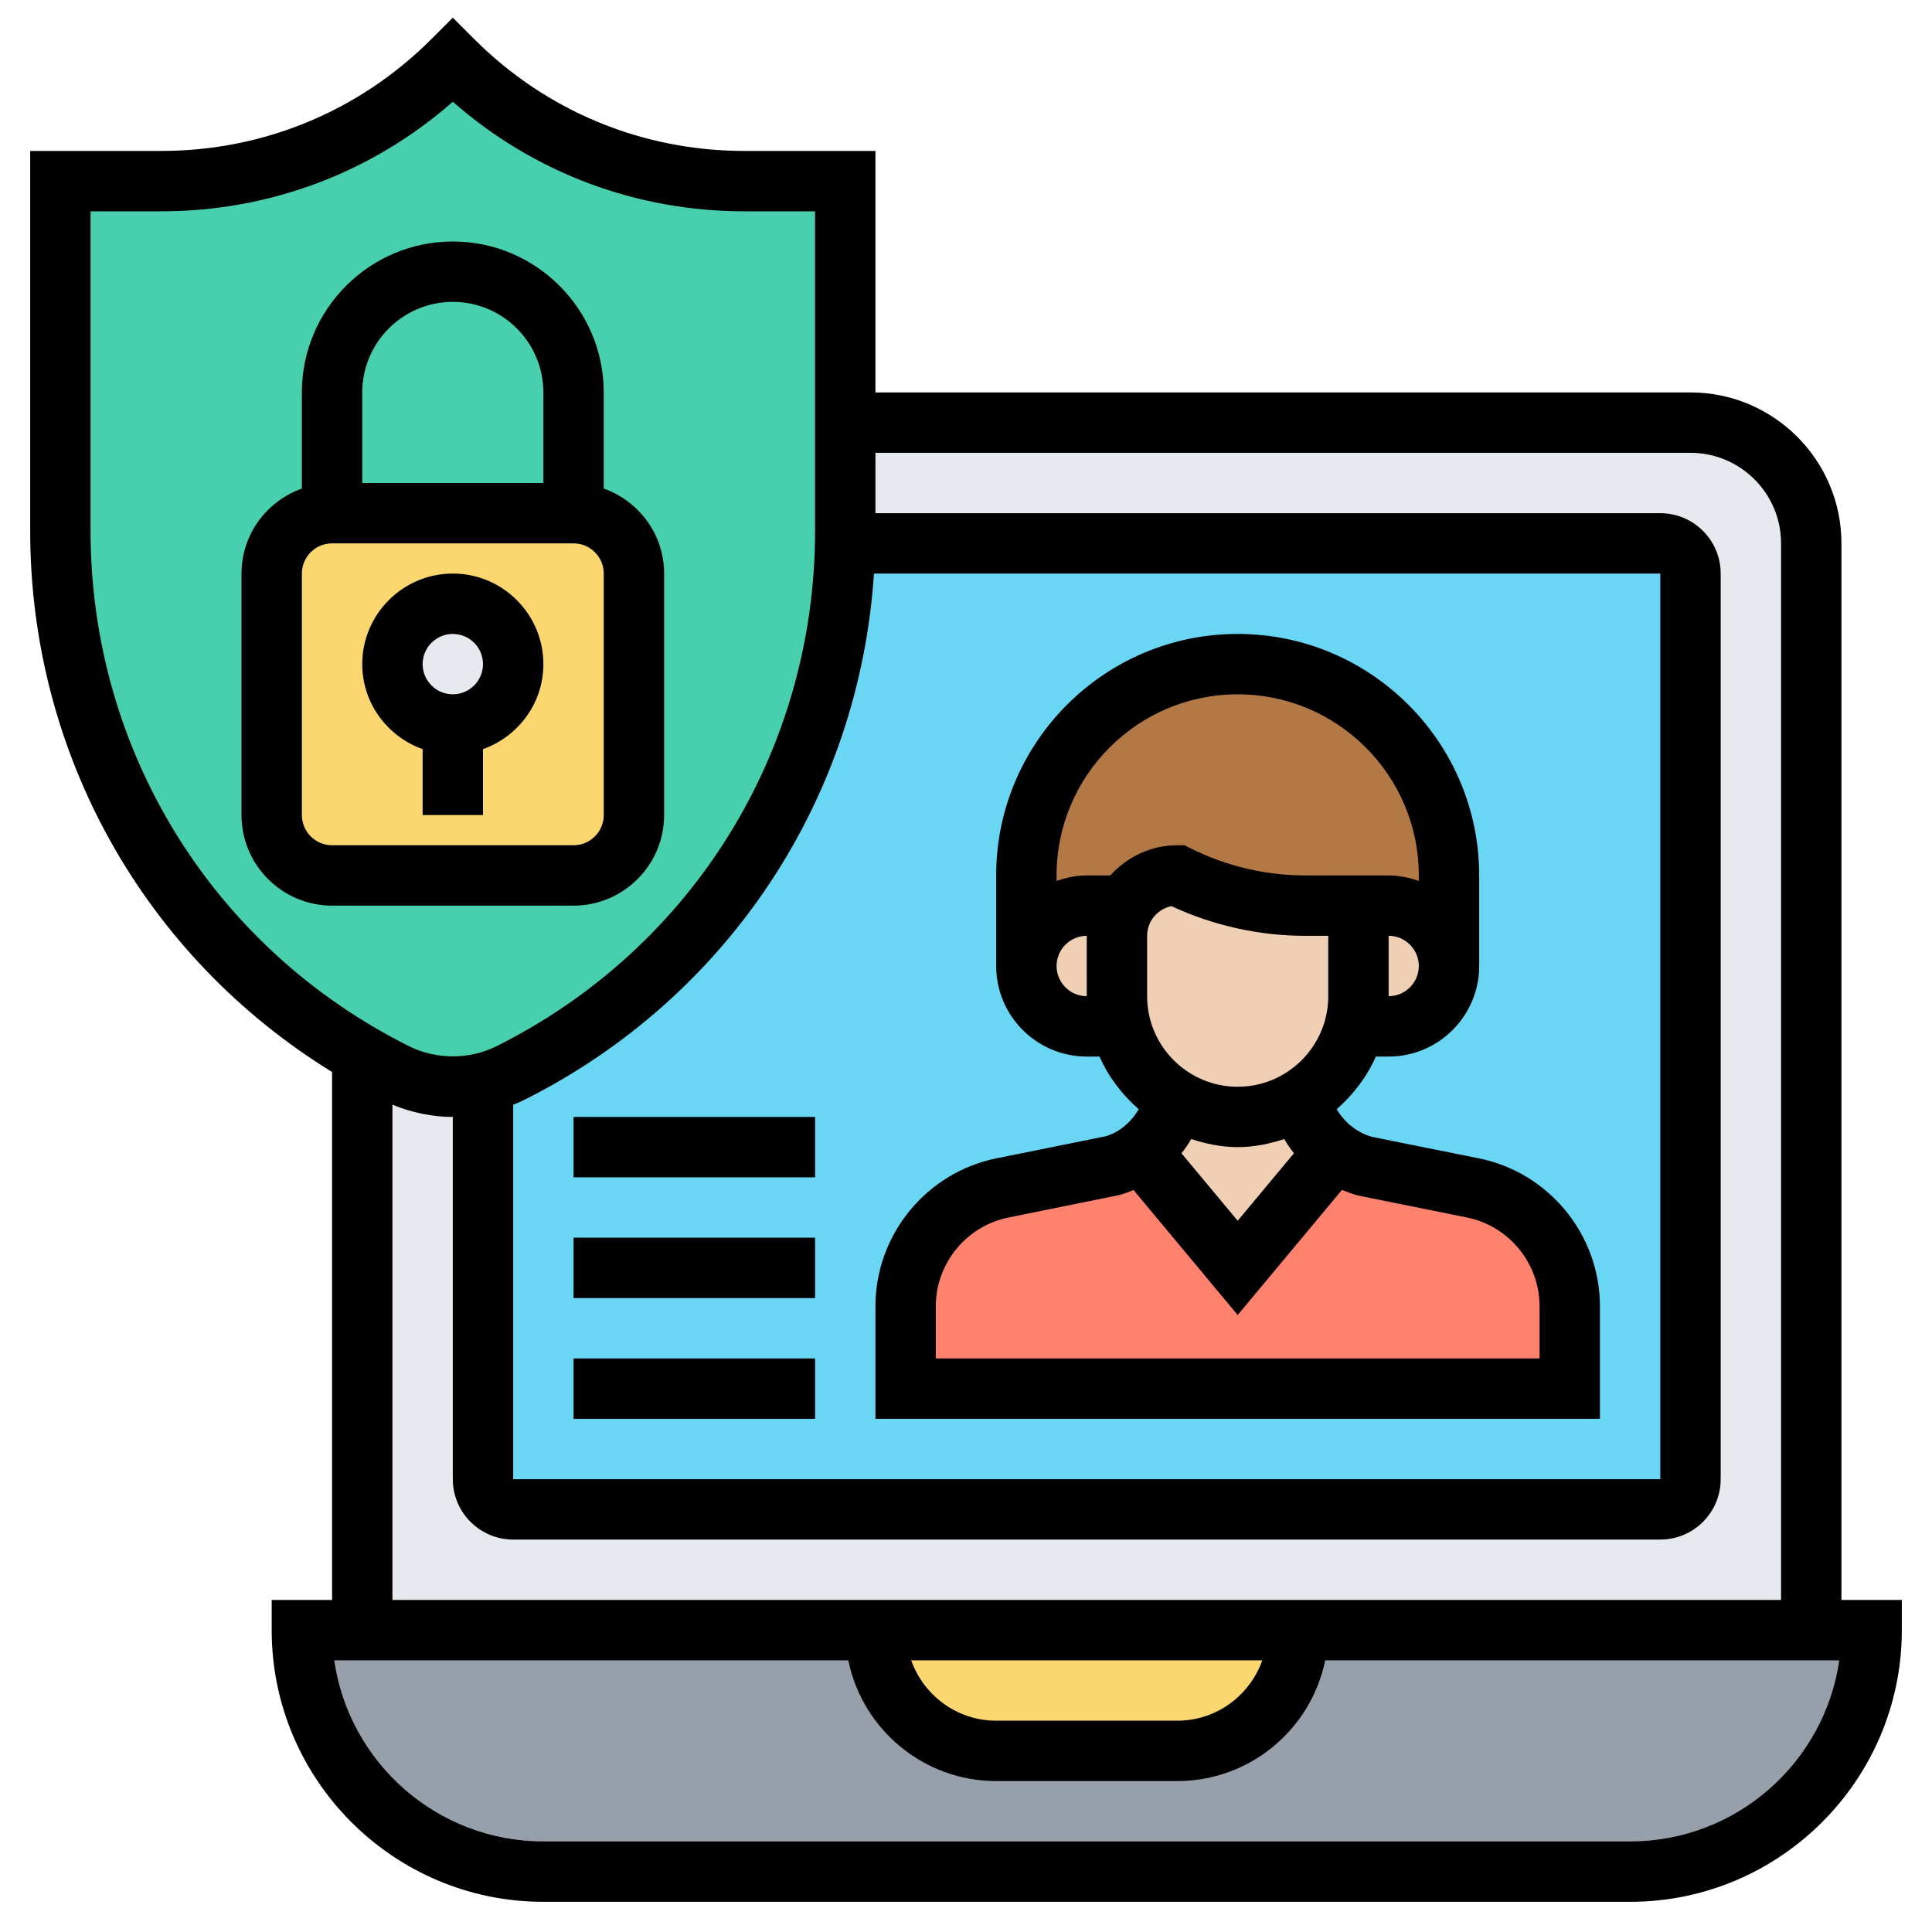 <svg xmlns="http://www.w3.org/2000/svg" width="512" viewBox="0 0 64 64" height="512" id="Layer_5"><g><g><g><path fill="#969faa" d="m60 54h-48-2c0 4.42 3.58 8 8 8h36c2.21 0 4.21-.9 5.66-2.34 1.44-1.45 2.34-3.45 2.34-5.66z"></path></g><g><path fill="#fcd770" d="m29 54h14c0 2.21-1.79 4-4 4h-6c-2.21 0-4-1.79-4-4z"></path></g><g><path fill="#e6e9ed" d="m60 18v36h-17-14-17v-19.04-.01c.36.21.73.41 1.11.6.58.3 1.23.45 1.89.45.34 0 .67-.04 1-.12v13.12c0 .55.45 1 1 1h38c.55 0 1-.45 1-1v-30c0-.55-.45-1-1-1h-27-.01c.01-.14.01-.28.01-.42v-3.58h28c2.21 0 4 1.79 4 4z"></path></g><g><path fill="#69d6f4" d="m56 19v30c0 .55-.45 1-1 1h-38c-.55 0-1-.45-1-1v-13.12c.31-.07.61-.18.89-.33 6.68-3.34 10.95-10.1 11.1-17.55h.01 27c.55 0 1 .45 1 1z"></path></g><g><path fill="#ff826e" d="m52 43.27v2.73h-22v-2.73c0-1.9 1.34-3.54 3.21-3.92l3.61-.73c.36-.1.69-.26.97-.48l3.21 3.86 3.21-3.86c.28.22.61.38.97.48l3.61.73c1.87.38 3.21 2.02 3.21 3.92z"></path></g><g><path fill="#f0d0b4" d="m44.21 38.14-3.21 3.86-3.21-3.86c.57-.42.97-1.03 1.13-1.72v-.01c.61.38 1.32.59 2.08.59s1.47-.21 2.08-.59v.01c.16.69.56 1.3 1.13 1.72z"></path></g><g><path fill="#f0d0b4" d="m47.41 30.59c.37.36.59.86.59 1.41 0 1.1-.9 2-2 2h-1.13c.09-.32.13-.65.13-1v-3h1c.55 0 1.05.22 1.41.59z"></path></g><g><path fill="#f0d0b4" d="m44.87 34c-.26 1.02-.91 1.88-1.79 2.41-.61.38-1.32.59-2.08.59s-1.47-.21-2.08-.59c-.27-.16-.52-.36-.75-.58-.49-.5-.86-1.13-1.04-1.83-.09-.32-.13-.65-.13-1v-2c0-.36.1-.71.27-1 .35-.6.99-1 1.73-1 1.32.66 2.77 1 4.24 1h1.76v3c0 .35-.04.68-.13 1z"></path></g><g><path fill="#f0d0b4" d="m36 30h1.27c-.17.29-.27.64-.27 1v2c0 .35.04.68.13 1h-1.13c-.55 0-1.05-.22-1.41-.59-.37-.36-.59-.86-.59-1.41 0-1.1.9-2 2-2z"></path></g><g><path fill="#b27946" d="m48 29v3c0-.55-.22-1.05-.59-1.41-.36-.37-.86-.59-1.41-.59h-1-1.76c-1.47 0-2.92-.34-4.24-1-.74 0-1.38.4-1.73 1h-1.27c-1.1 0-2 .9-2 2v-3c0-3.87 3.13-7 7-7 1.94 0 3.68.78 4.95 2.05s2.05 3.01 2.05 4.95z"></path></g><g><path fill="#48cfad" d="m28 14v3.58c0 .14 0 .28-.01.42-.15 7.45-4.42 14.21-11.1 17.55-.28.15-.58.26-.89.33-.33.08-.66.12-1 .12-.66 0-1.31-.15-1.89-.45-.38-.19-.75-.39-1.11-.6-2.9-1.68-5.28-4.04-7-6.81-1.92-3.11-3-6.76-3-10.56v-11.58h3.34c3.63 0 7.1-1.44 9.66-4 1.28 1.28 2.79 2.28 4.43 2.96s3.41 1.04 5.23 1.04h3.34z"></path></g><g><path fill="#fcd770" d="m21 19v8c0 1.1-.9 2-2 2h-8c-1.1 0-2-.9-2-2v-8c0-1.1.9-2 2-2h8c1.1 0 2 .9 2 2z"></path></g><g><circle r="2" fill="#e6e9ed" cy="22" cx="15"></circle></g></g><g><path d="m48.99 38.372-3.54-.712c-.502-.143-.914-.479-1.17-.917.548-.481.999-1.067 1.296-1.743h.424c1.654 0 3-1.346 3-3v-3c0-4.411-3.589-8-8-8s-8 3.589-8 8v3c0 1.654 1.346 3 3 3h.424c.297.677.749 1.263 1.297 1.744-.252.436-.649.768-1.095.897l-3.616.73c-2.324.469-4.01 2.53-4.01 4.901v3.728h24v-3.727c0-2.371-1.687-4.432-4.01-4.901zm-10.99-5.372v-2c0-.486.349-.893.809-.982 1.38.643 2.905.982 4.427.982h.764v2c0 1.654-1.346 3-3 3s-3-1.346-3-3zm8 0v-2c.551 0 1 .449 1 1s-.449 1-1 1zm-11-1c0-.551.449-1 1-1v2c-.551 0-1-.449-1-1zm1.78-3h-.78c-.352 0-.686.072-1 .184v-.184c0-3.309 2.691-6 6-6s6 2.691 6 6v.184c-.314-.112-.648-.184-1-.184h-1-1.764c-1.308 0-2.618-.309-3.789-.895l-.211-.105h-.236c-.883 0-1.67.391-2.22 1zm4.22 9c.541 0 1.052-.108 1.541-.268.096.165.204.321.323.47l-1.864 2.236-1.861-2.233c.118-.15.226-.307.322-.473.488.16.999.268 1.539.268zm10 7h-20v-1.727c0-1.422 1.012-2.659 2.406-2.941l3.692-.749c.155-.044.304-.101.451-.162l3.451 4.141 3.455-4.146c.168.072.342.134.523.185l3.617.73c1.393.283 2.405 1.52 2.405 2.942z"></path><path d="m61 53v-35c0-2.757-2.243-5-5-5h-27v-8h-4.343c-3.381 0-6.559-1.316-8.95-3.707l-.707-.707-.707.707c-2.391 2.391-5.569 3.707-8.95 3.707h-4.343v12.583c0 7.4 3.791 14.104 10 17.929v17.488h-2v1c0 4.962 4.038 9 9 9h36c4.962 0 9-4.038 9-9v-1zm-44-16.406c.114-.047.231-.091.341-.146 6.767-3.383 11.119-9.983 11.61-17.448h26.049v30h-38zm-14-19.011v-10.583h2.343c3.591 0 6.984-1.282 9.657-3.63 2.673 2.348 6.066 3.63 9.657 3.63h2.343v10.583c0 7.278-4.043 13.82-10.553 17.075-.895.447-2 .447-2.895 0-6.509-3.254-10.552-9.797-10.552-17.075zm10 19.011c.633.261 1.316.406 2 .406v12c0 1.103.897 2 2 2h38c1.103 0 2-.897 2-2v-30c0-1.103-.897-2-2-2h-26v-2h27c1.654 0 3 1.346 3 3v35h-46zm28.816 18.406c-.414 1.161-1.514 2-2.816 2h-6c-1.302 0-2.402-.839-2.816-2zm12.184 6h-36c-3.521 0-6.442-2.612-6.929-6h17.03c.465 2.279 2.484 4 4.899 4h6c2.414 0 4.434-1.721 4.899-4h17.03c-.487 3.388-3.408 6-6.929 6z"></path><path d="m22 27v-8c0-1.302-.839-2.402-2-2.816v-3.184c0-2.757-2.243-5-5-5s-5 2.243-5 5v3.184c-1.161.414-2 1.514-2 2.816v8c0 1.654 1.346 3 3 3h8c1.654 0 3-1.346 3-3zm-7-17c1.654 0 3 1.346 3 3v3h-6v-3c0-1.654 1.346-3 3-3zm-5 17v-8c0-.551.449-1 1-1h8c.551 0 1 .449 1 1v8c0 .551-.449 1-1 1h-8c-.551 0-1-.449-1-1z"></path><path d="m15 19c-1.654 0-3 1.346-3 3 0 1.302.839 2.402 2 2.816v2.184h2v-2.184c1.161-.414 2-1.514 2-2.816 0-1.654-1.346-3-3-3zm0 4c-.551 0-1-.449-1-1s.449-1 1-1 1 .449 1 1-.449 1-1 1z"></path><path d="m19 45h8v2h-8z"></path><path d="m19 41h8v2h-8z"></path><path d="m19 37h8v2h-8z"></path></g></g></svg>